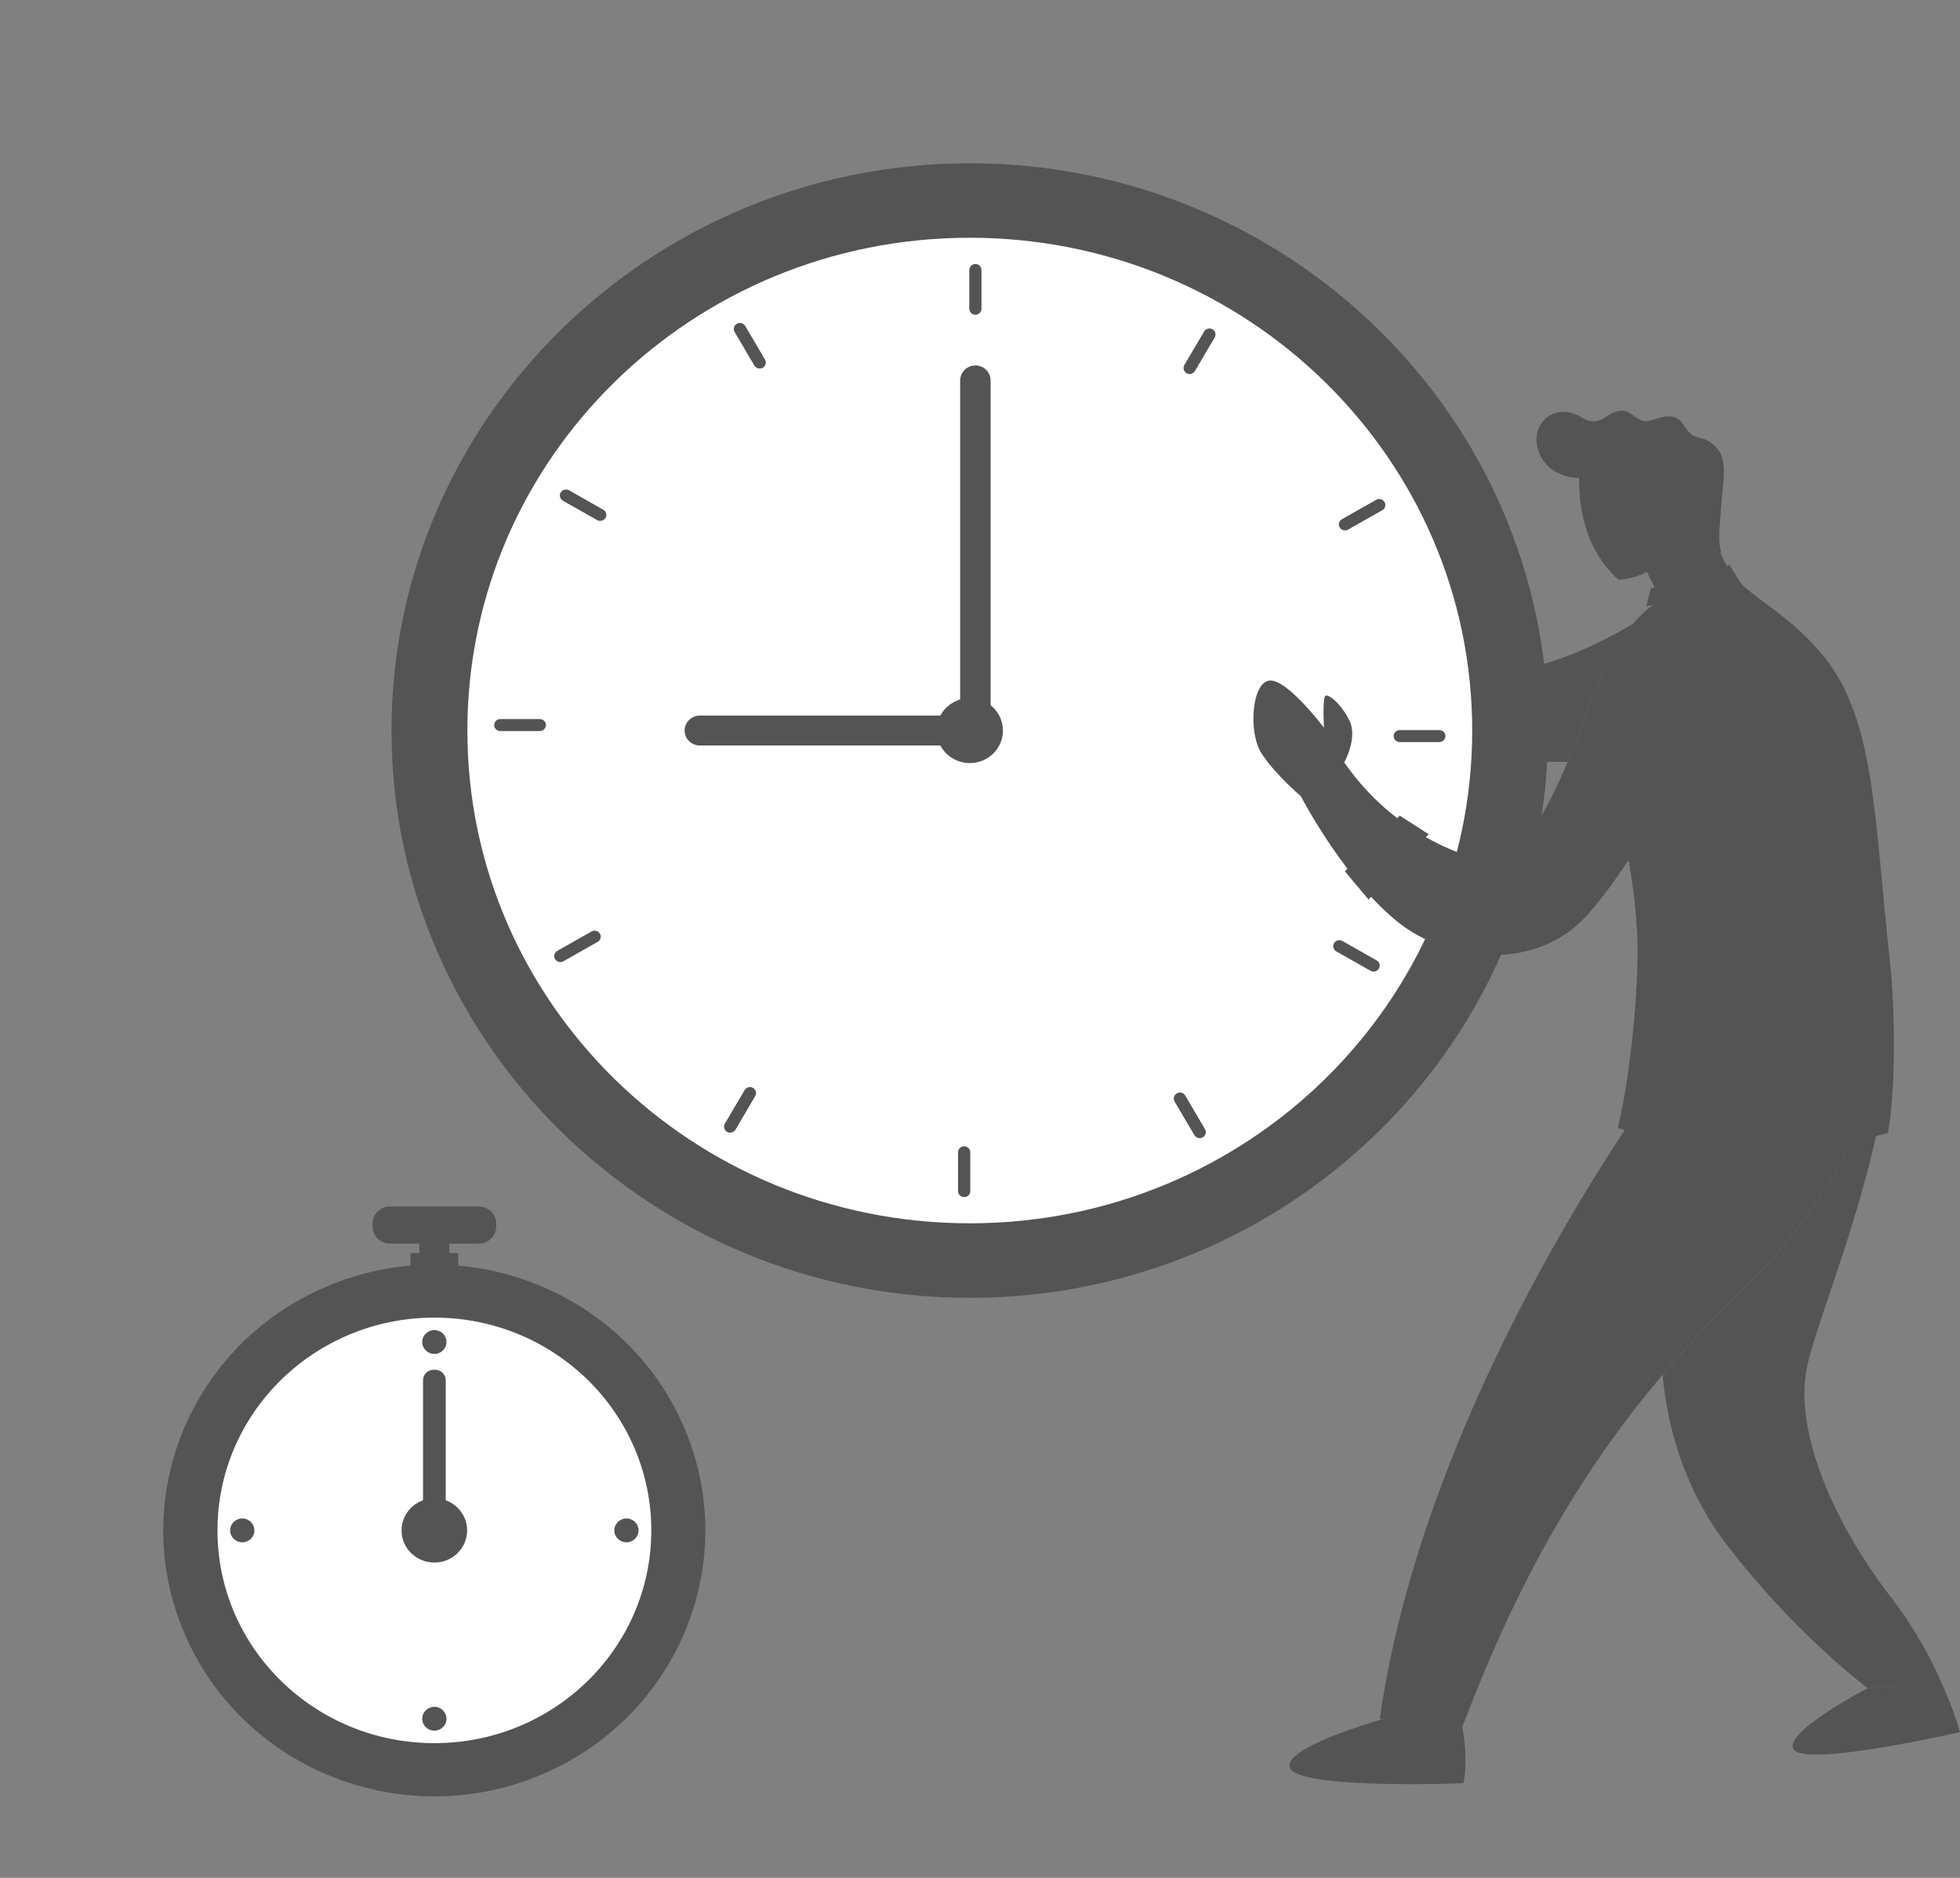 <svg width="24" height="23" viewBox="0 0 24 23" fill="none" xmlns="http://www.w3.org/2000/svg">
<rect x="0" y="0" width="24" height="23" fill="#808080" stroke="none"/>
<path d="M23.707 20.466C23.915 20.897 24 21.215 24 21.215C24 21.215 22.179 21.631 21.975 21.44C21.771 21.249 22.869 20.677 22.869 20.677C22.869 20.677 23.347 20.685 23.707 20.466Z" fill="#545454"/>
<path d="M17.876 21.016C17.998 21.521 17.92 21.841 17.92 21.841C17.92 21.841 15.98 21.917 15.806 21.669C15.633 21.421 16.934 21.054 16.934 21.054C16.934 21.054 17.442 21.169 17.876 21.016Z" fill="#545454"/>
<path d="M22.849 13.537C22.917 13.525 22.986 13.514 23.056 13.5C22.817 14.829 22.284 16.087 22.138 16.69C21.929 17.55 22.521 18.744 23.146 19.55C23.39 19.865 23.575 20.19 23.708 20.467C23.348 20.685 22.87 20.677 22.87 20.677C22.87 20.677 21.968 20.004 21.131 18.902C20.533 18.116 20.392 17.244 20.359 16.84C20.627 16.523 20.92 16.209 21.237 15.901C22.29 14.875 22.697 13.998 22.849 13.537Z" fill="#545454"/>
<path d="M22.849 13.537C22.697 13.998 22.29 14.875 21.236 15.9C20.919 16.208 20.626 16.523 20.358 16.839C18.94 18.505 18.261 20.236 17.905 21.151C17.355 21.139 16.896 21.051 16.896 21.051C17.378 17.646 19.506 14.386 20.154 13.461C20.637 13.566 21.684 13.732 22.849 13.537Z" fill="#545454"/>
<path d="M19.999 7.637C19.836 7.83 19.636 8.146 19.454 8.66C19.369 8.899 19.284 9.125 19.196 9.331H18.368V8.247C19.032 8.168 19.662 7.841 19.999 7.637Z" fill="#545454"/>
<path d="M18.956 8.948C18.956 9.605 18.863 10.241 18.689 10.843C18.589 11.187 18.463 11.52 18.314 11.84C17.193 14.231 14.729 15.896 11.876 15.896C7.971 15.896 4.794 12.778 4.794 8.948C4.794 5.117 7.971 2 11.876 2C15.78 2 18.956 5.117 18.956 8.948Z" fill="#545454"/>
<path d="M16.417 13.404C18.926 10.943 18.926 6.953 16.417 4.491C13.908 2.03 9.841 2.03 7.333 4.491C4.824 6.953 4.824 10.943 7.333 13.404C9.841 15.866 13.908 15.866 16.417 13.404Z" fill="#545454"/>
<path d="M11.875 14.983C15.272 14.983 18.027 12.281 18.027 8.948C18.027 5.614 15.272 2.912 11.875 2.912C8.477 2.912 5.723 5.614 5.723 8.948C5.723 12.281 8.477 14.983 11.875 14.983Z" fill="white"/>
<path d="M12.281 8.948C12.281 9.168 12.099 9.346 11.875 9.346C11.651 9.346 11.469 9.168 11.469 8.948C11.469 8.728 11.651 8.55 11.875 8.55C12.099 8.55 12.281 8.728 12.281 8.948Z" fill="#545454"/>
<path d="M11.944 9.131C11.841 9.131 11.757 9.049 11.757 8.948V4.66C11.757 4.558 11.841 4.476 11.944 4.476C12.047 4.476 12.13 4.558 12.13 4.66V8.948C12.13 9.049 12.047 9.131 11.944 9.131Z" fill="#545454"/>
<path d="M11.944 9.131H8.57C8.467 9.131 8.383 9.049 8.383 8.948C8.383 8.847 8.467 8.764 8.57 8.764H11.944C12.047 8.764 12.131 8.847 12.131 8.948C12.131 9.049 12.047 9.131 11.944 9.131Z" fill="#545454"/>
<path d="M11.944 3.855C11.902 3.855 11.869 3.822 11.869 3.782V3.307C11.869 3.266 11.902 3.233 11.944 3.233C11.985 3.233 12.018 3.266 12.018 3.307V3.782C12.018 3.822 11.985 3.855 11.944 3.855Z" fill="#545454"/>
<path d="M9.302 4.514C9.276 4.514 9.252 4.5 9.237 4.477L8.995 4.066C8.974 4.03 8.987 3.986 9.023 3.965C9.059 3.945 9.104 3.957 9.125 3.992L9.367 4.404C9.388 4.439 9.376 4.484 9.34 4.504C9.328 4.511 9.315 4.514 9.302 4.514Z" fill="#545454"/>
<path d="M7.35 6.38C7.337 6.38 7.324 6.377 7.312 6.37L6.893 6.133C6.857 6.112 6.845 6.067 6.865 6.032C6.886 5.997 6.932 5.985 6.968 6.005L7.387 6.243C7.423 6.263 7.435 6.308 7.415 6.343C7.4 6.367 7.376 6.38 7.35 6.38Z" fill="#545454"/>
<path d="M6.61 8.954H6.126C6.085 8.954 6.051 8.921 6.051 8.88C6.051 8.84 6.085 8.807 6.126 8.807H6.61C6.651 8.807 6.685 8.84 6.685 8.88C6.684 8.921 6.651 8.954 6.61 8.954Z" fill="#545454"/>
<path d="M6.862 11.783C6.835 11.783 6.811 11.77 6.796 11.747C6.776 11.711 6.788 11.667 6.824 11.646L7.243 11.409C7.279 11.388 7.325 11.4 7.346 11.436C7.367 11.471 7.354 11.516 7.318 11.536L6.899 11.774C6.888 11.78 6.874 11.783 6.862 11.783Z" fill="#545454"/>
<path d="M8.941 13.872C8.928 13.872 8.915 13.87 8.903 13.863C8.868 13.842 8.856 13.798 8.876 13.762L9.118 13.351C9.139 13.316 9.184 13.304 9.22 13.324C9.256 13.345 9.268 13.389 9.248 13.424L9.006 13.836C8.992 13.859 8.967 13.872 8.941 13.872Z" fill="#545454"/>
<path d="M11.806 14.662C11.765 14.662 11.731 14.629 11.731 14.589V14.114C11.731 14.073 11.765 14.04 11.806 14.04C11.847 14.04 11.881 14.073 11.881 14.114V14.589C11.881 14.629 11.848 14.662 11.806 14.662Z" fill="#545454"/>
<path d="M14.69 13.94C14.664 13.94 14.639 13.927 14.625 13.903L14.383 13.492C14.362 13.457 14.375 13.412 14.411 13.391C14.447 13.371 14.492 13.383 14.513 13.418L14.755 13.83C14.776 13.865 14.764 13.91 14.728 13.93C14.716 13.937 14.703 13.94 14.69 13.94Z" fill="#545454"/>
<path d="M16.82 11.9C16.807 11.9 16.794 11.897 16.782 11.89L16.363 11.653C16.327 11.632 16.315 11.588 16.335 11.552C16.356 11.517 16.402 11.505 16.438 11.525L16.857 11.763C16.893 11.783 16.905 11.828 16.884 11.863C16.87 11.887 16.846 11.9 16.82 11.9Z" fill="#545454"/>
<path d="M17.625 9.089H17.14C17.099 9.089 17.065 9.056 17.065 9.015C17.065 8.975 17.099 8.942 17.14 8.942H17.625C17.666 8.942 17.699 8.975 17.699 9.015C17.699 9.056 17.666 9.089 17.625 9.089Z" fill="#545454"/>
<path d="M16.469 6.496C16.443 6.496 16.418 6.483 16.404 6.46C16.383 6.425 16.396 6.38 16.432 6.359L16.851 6.122C16.887 6.101 16.933 6.114 16.953 6.149C16.974 6.184 16.962 6.229 16.926 6.249L16.506 6.487C16.495 6.494 16.482 6.496 16.469 6.496Z" fill="#545454"/>
<path d="M14.567 4.581C14.554 4.581 14.542 4.578 14.53 4.572C14.494 4.551 14.482 4.506 14.502 4.471L14.744 4.06C14.765 4.025 14.811 4.013 14.847 4.033C14.882 4.053 14.894 4.098 14.874 4.133L14.632 4.544C14.618 4.568 14.593 4.581 14.567 4.581Z" fill="#545454"/>
<path d="M23.118 13.877C23.048 13.891 22.855 13.952 22.786 13.963C21.621 14.158 20.573 13.992 20.091 13.887C19.911 13.848 19.811 13.817 19.811 13.817C19.986 13.07 20.075 11.96 20.047 11.422C20.027 11.046 19.981 10.741 19.941 10.534C19.79 10.764 19.624 10.992 19.456 11.185C19.169 11.516 18.779 11.675 18.378 11.695C18.15 11.707 17.919 11.675 17.701 11.604C17.615 11.576 17.53 11.542 17.45 11.502C17.311 11.434 17.182 11.351 17.067 11.252C16.896 11.107 16.737 10.935 16.595 10.76C16.699 10.606 16.931 10.294 17.233 10.112C17.443 10.257 17.651 10.361 17.838 10.434C17.93 10.469 18.017 10.498 18.096 10.519C18.121 10.526 18.146 10.533 18.17 10.539C18.411 10.595 18.647 10.377 18.876 9.987C18.985 9.803 19.091 9.581 19.196 9.331C19.284 9.124 19.369 8.898 19.454 8.66C19.636 8.146 19.836 7.829 19.999 7.637C20.195 7.406 20.34 7.353 20.34 7.353C20.34 7.353 20.494 7.308 20.676 7.255L20.755 7.233C20.982 7.166 21.225 7.095 21.253 7.087C21.255 7.087 21.256 7.087 21.256 7.087C21.509 7.359 21.95 7.558 22.346 8.057C22.958 8.831 22.947 9.982 23.145 11.809C23.204 12.355 23.218 13.31 23.118 13.877Z" fill="#545454"/>
<path d="M20.047 11.422C20.028 11.046 19.982 10.741 19.942 10.535C20.33 9.882 20.772 9.124 20.772 9.124C20.772 9.124 21.185 10.743 20.047 11.422Z" fill="#545454"/>
<path d="M21.253 7.087C21.2 7.103 20.34 7.353 20.34 7.353L20.241 7.153L20.166 7.001C20.009 7.093 19.816 7.099 19.816 7.099C19.368 6.697 19.33 6.109 19.337 5.848C19.337 5.844 19.342 5.839 19.35 5.835C19.404 5.806 19.611 5.776 19.633 5.77C19.774 5.738 19.919 5.732 20.064 5.732C20.177 5.731 20.308 5.737 20.413 5.787C20.503 5.829 20.547 5.927 20.598 6.007C20.719 6.197 20.827 6.389 20.939 6.584C20.989 6.672 21.057 6.746 21.096 6.835C21.11 6.865 21.212 7.087 21.253 7.087Z" fill="#545454"/>
<path d="M17.233 10.112C16.931 10.294 16.699 10.606 16.595 10.761C16.193 10.265 15.928 9.751 15.928 9.751C15.928 9.751 15.614 9.485 15.448 9.229C15.283 8.973 15.327 8.366 15.54 8.336C15.754 8.305 16.212 8.913 16.212 8.913C16.212 8.913 16.19 8.532 16.233 8.52C16.277 8.506 16.425 8.622 16.526 8.831C16.626 9.041 16.46 9.338 16.46 9.338C16.695 9.675 16.965 9.927 17.233 10.112Z" fill="#545454"/>
<path d="M20.221 6.054C20.168 6.053 20.125 6.084 20.117 6.144C20.111 6.189 20.168 6.317 20.075 6.304C20.006 6.294 19.979 6.164 19.942 6.12C19.872 6.037 19.794 6.027 19.699 6.033C19.639 6.037 19.624 6.035 19.588 5.985C19.561 5.947 19.541 5.879 19.503 5.853C19.452 5.82 19.374 5.848 19.32 5.851C19.224 5.857 19.129 5.819 19.045 5.775C18.808 5.65 18.709 5.265 18.964 5.097C19.089 5.015 19.247 5.036 19.367 5.113C19.442 5.16 19.52 5.181 19.608 5.138C19.666 5.111 19.711 5.069 19.773 5.047C19.854 5.018 19.907 5.026 19.978 5.074C20.057 5.127 20.115 5.182 20.215 5.15C20.363 5.103 20.506 5.046 20.609 5.193C20.646 5.246 20.676 5.301 20.735 5.335C20.784 5.363 20.846 5.365 20.898 5.39C20.964 5.423 21.033 5.488 21.067 5.553C21.13 5.678 21.106 5.864 21.094 6.001C21.079 6.17 21.063 6.34 21.053 6.509C21.047 6.608 21.055 6.694 21.076 6.771C20.917 6.763 20.546 6.54 20.421 6.324C20.372 6.241 20.378 6.098 20.265 6.061C20.25 6.057 20.235 6.054 20.221 6.054Z" fill="#545454"/>
<path d="M20.192 6.291C20.227 6.262 20.225 6.247 20.191 6.218C20.163 6.194 20.151 6.152 20.195 6.13C20.245 6.104 20.294 6.169 20.308 6.209C20.328 6.269 20.319 6.312 20.255 6.333C20.228 6.343 20.176 6.331 20.192 6.291Z" fill="#545454"/>
<path d="M20.385 6.23C20.401 6.318 20.377 6.404 20.296 6.421C20.216 6.438 20.372 6.535 20.46 6.493C20.46 6.493 20.429 6.433 20.415 6.375C20.401 6.318 20.385 6.23 20.385 6.23Z" fill="#545454"/>
<path d="M17.14 9.99L17.494 10.218L16.758 11.018L16.468 10.672L17.14 9.99Z" fill="#545454"/>
<path d="M20.241 7.153L20.166 7.001C20.009 7.093 19.816 7.099 19.816 7.099C19.816 7.099 20.203 6.925 20.274 6.862C20.346 6.801 20.372 6.736 20.396 6.728C20.417 6.722 20.376 7.043 20.241 7.153Z" fill="#545454"/>
<path d="M20.159 7.428L20.214 7.205L21.178 6.919L21.322 7.153L20.159 7.428Z" fill="#545454"/>
<path d="M5.502 15.12H5.135V15.693H5.502V15.12Z" fill="#545454"/>
<path d="M5.861 15.232H4.776C4.658 15.232 4.562 15.138 4.562 15.022V14.986C4.562 14.87 4.658 14.777 4.776 14.777H5.862C5.98 14.777 6.076 14.87 6.076 14.986V15.022C6.076 15.138 5.979 15.232 5.861 15.232Z" fill="#545454"/>
<path d="M5.611 15.347H5.027V15.92H5.611V15.347Z" fill="#545454"/>
<path d="M6.568 21.761C8.265 21.084 9.082 19.185 8.392 17.519C7.702 15.853 5.766 15.052 4.068 15.729C2.37 16.406 1.554 18.306 2.244 19.971C2.934 21.637 4.87 22.439 6.568 21.761Z" fill="#545454"/>
<path d="M5.319 21.48C6.859 21.48 8.107 20.255 8.107 18.744C8.107 17.233 6.859 16.008 5.319 16.008C3.779 16.008 2.53 17.233 2.53 18.744C2.53 20.255 3.779 21.48 5.319 21.48Z" fill="#545454"/>
<path d="M5.319 21.35C6.786 21.35 7.975 20.184 7.975 18.744C7.975 17.305 6.786 16.138 5.319 16.138C3.852 16.138 2.663 17.305 2.663 18.744C2.663 20.184 3.852 21.35 5.319 21.35Z" fill="white"/>
<path d="M5.72 18.744C5.72 18.961 5.541 19.138 5.319 19.138C5.097 19.138 4.917 18.962 4.917 18.744C4.917 18.527 5.097 18.351 5.319 18.351C5.541 18.351 5.72 18.527 5.72 18.744Z" fill="#545454"/>
<path d="M5.329 18.994H5.309C5.238 18.994 5.18 18.937 5.18 18.867V16.904C5.18 16.834 5.238 16.777 5.309 16.777H5.329C5.4 16.777 5.458 16.834 5.458 16.904V18.867C5.458 18.937 5.4 18.994 5.329 18.994Z" fill="#545454"/>
<path d="M5.319 16.583C5.401 16.583 5.467 16.517 5.467 16.437C5.467 16.356 5.401 16.291 5.319 16.291C5.237 16.291 5.17 16.356 5.17 16.437C5.17 16.517 5.237 16.583 5.319 16.583Z" fill="#545454"/>
<path d="M5.319 21.197C5.401 21.197 5.467 21.132 5.467 21.051C5.467 20.971 5.401 20.905 5.319 20.905C5.237 20.905 5.17 20.971 5.17 21.051C5.17 21.132 5.237 21.197 5.319 21.197Z" fill="#545454"/>
<path d="M2.967 18.598C3.049 18.598 3.115 18.664 3.115 18.744C3.115 18.825 3.049 18.89 2.967 18.89C2.884 18.89 2.818 18.825 2.818 18.744C2.818 18.664 2.884 18.598 2.967 18.598Z" fill="#545454"/>
<path d="M7.671 18.89C7.753 18.89 7.819 18.825 7.819 18.744C7.819 18.664 7.753 18.598 7.671 18.598C7.589 18.598 7.522 18.664 7.522 18.744C7.522 18.825 7.589 18.89 7.671 18.89Z" fill="#545454"/>
</svg>
